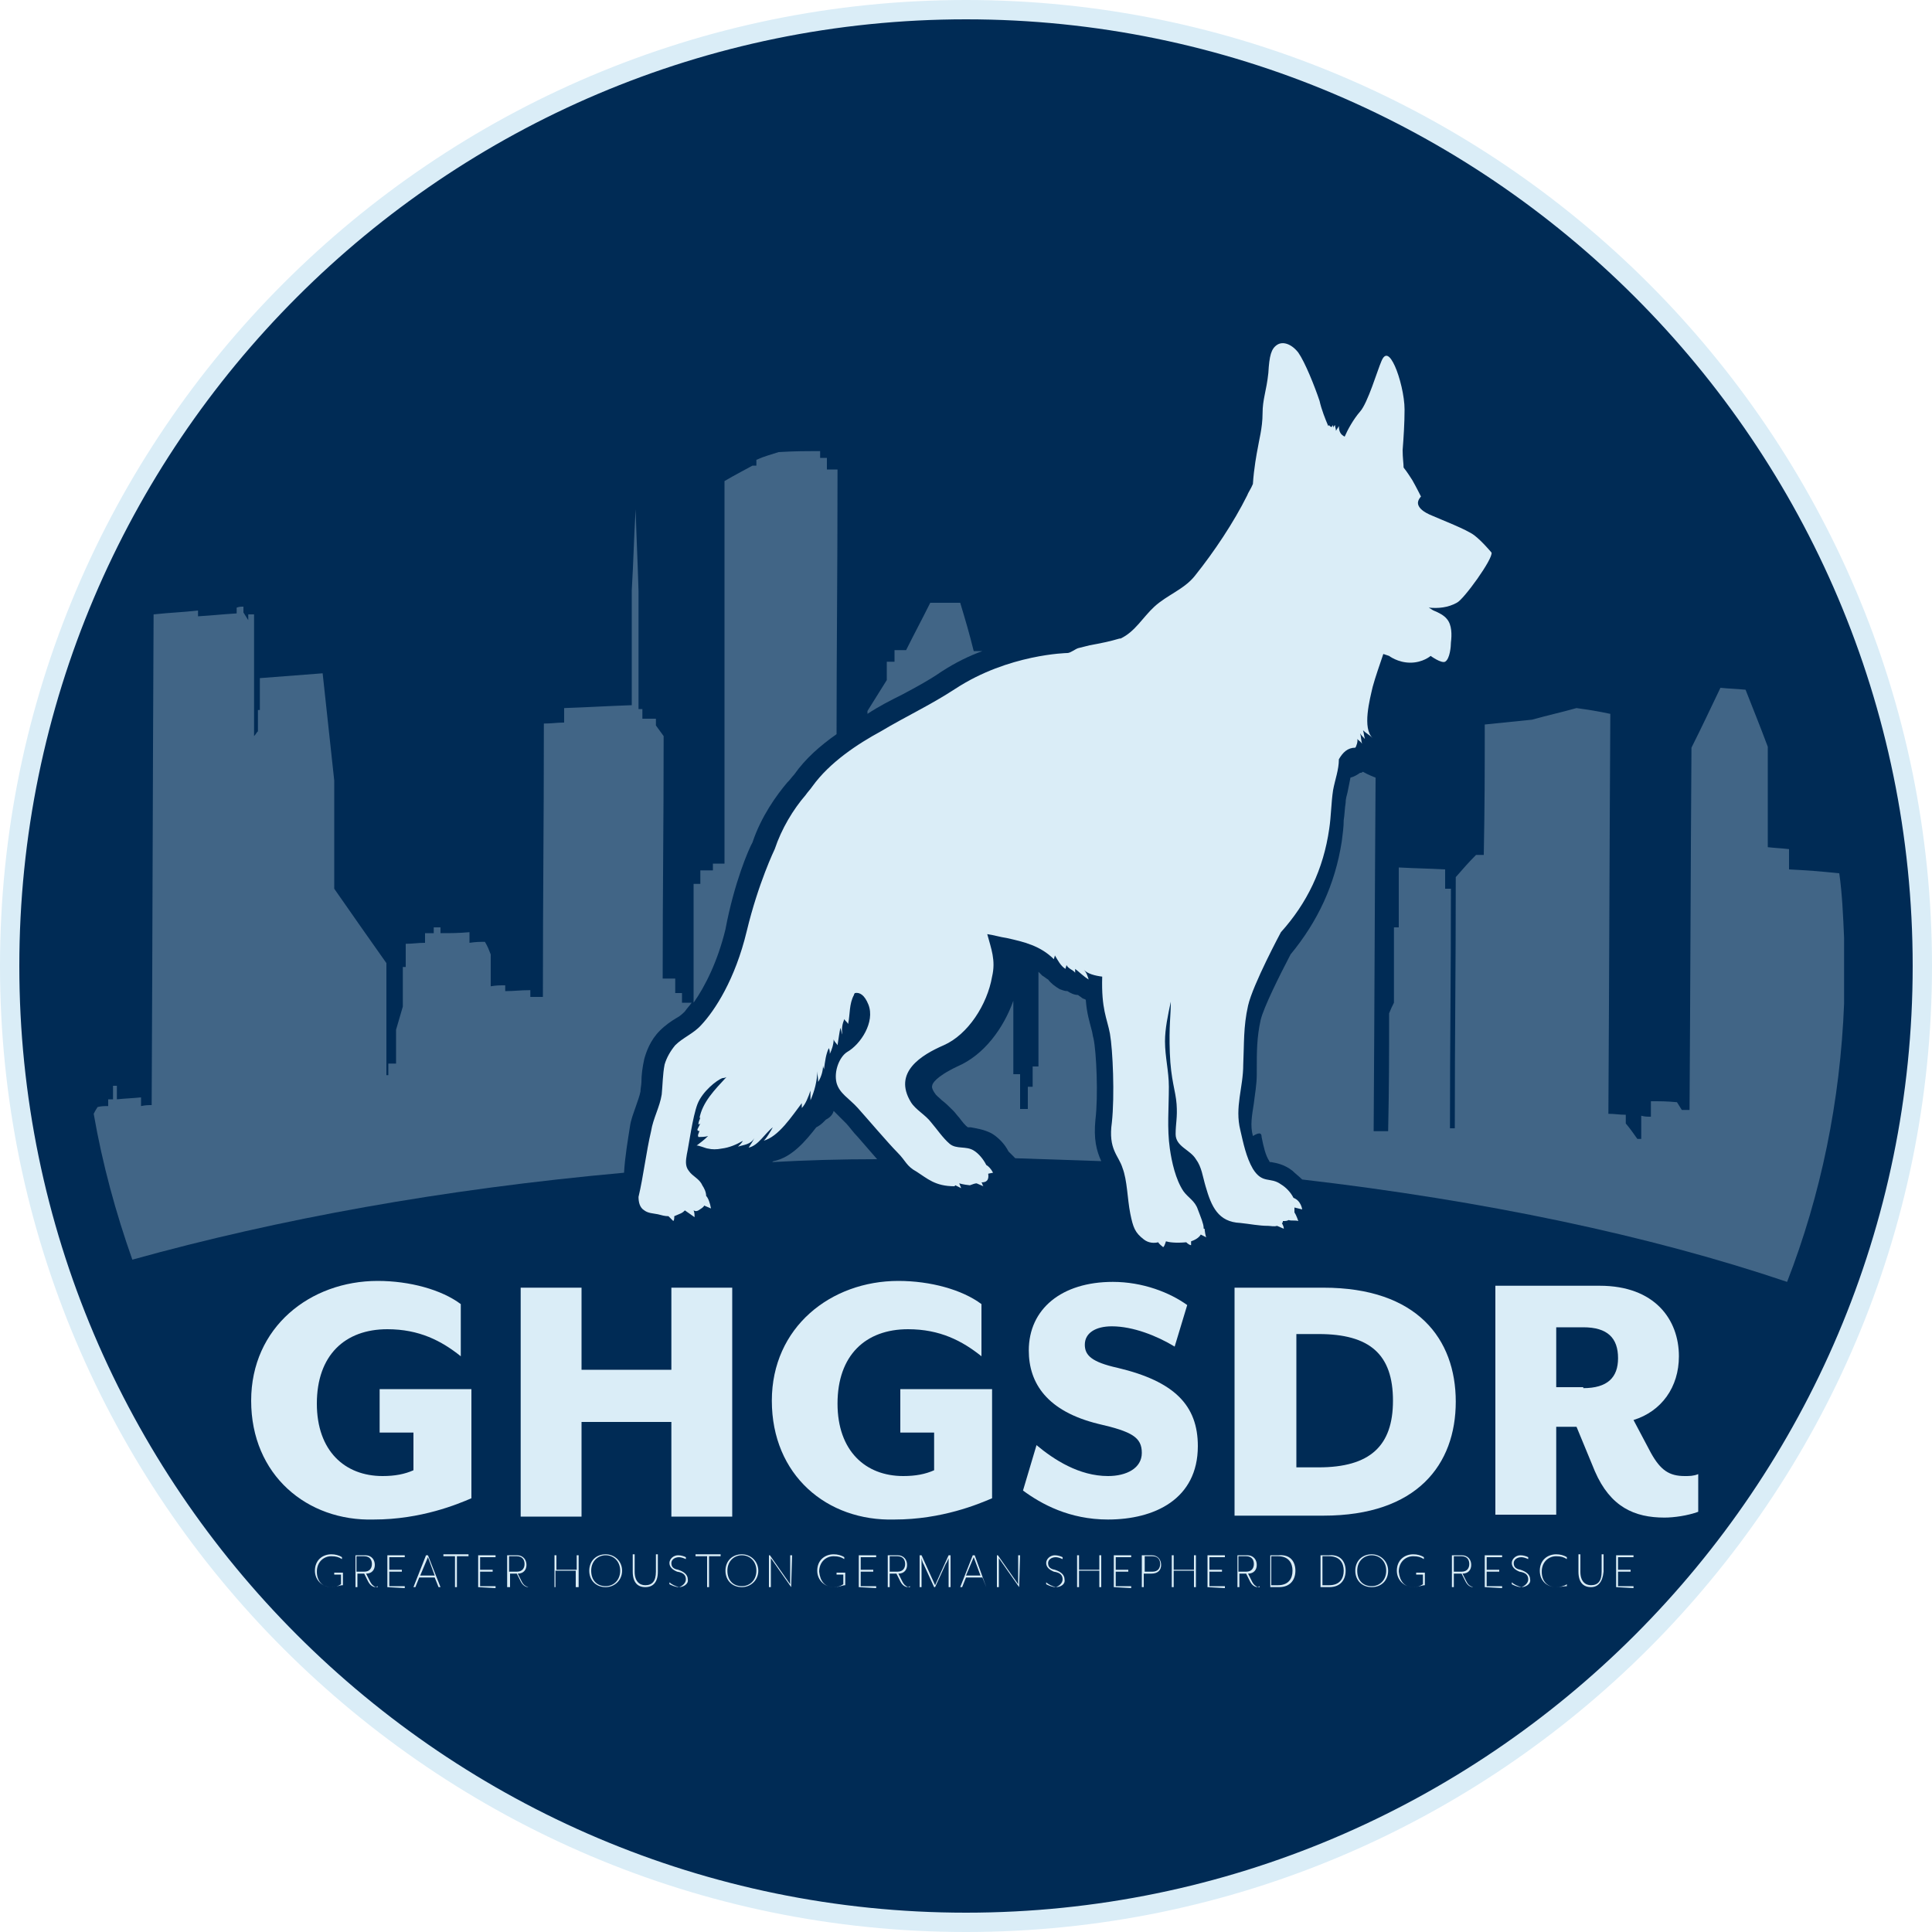 <?xml version="1.0" encoding="UTF-8"?>
<svg xmlns="http://www.w3.org/2000/svg" xmlns:xlink="http://www.w3.org/1999/xlink" id="Layer_1" x="0px" y="0px" viewBox="0 0 200 200" style="enable-background:new 0 0 200 200;" xml:space="preserve">
  <style type="text/css">	.st0{fill:#002B55;}	.st1{fill:#DAEDF7;}	.st2{fill:none;}	.st3{fill:#416586;}</style>
  <g>	<g>		<circle class="st0" cx="100" cy="100" r="99"></circle>		<path class="st1" d="M100,200C44.9,200,0,155.1,0,100S44.9,0,100,0s100,44.9,100,100S155.1,200,100,200z M100,2C46,2,2,46,2,100   s44,98,98,98s98-44,98-98S154,2,100,2z"></path>	</g>	<circle class="st2" cx="100" cy="100" r="99"></circle>	<g>		<g>			<path class="st3" d="M93.4,71.9c1.5-0.8,2.8-1.5,4.1-2.4c1.4-0.9,2.8-1.6,4.2-2.1c-0.3,0-0.5,0-0.9,0c-0.5-2-0.8-3-1.4-5    c-1.2,0-1.9,0-3.1,0c-1,2-1.5,2.9-2.5,4.9c-0.5,0-0.7,0-1.2,0c0,0.5,0,0.7,0,1.2c-0.3,0-0.5,0-0.8,0c0,0.8,0,1.1,0,1.9    c-0.8,1.3-1.2,1.9-2,3.2c0,0.1,0,0.2,0,0.3l0,0C91,73.1,92.2,72.5,93.4,71.9z"></path>			<path class="st3" d="M130.6,117.7c0.2,1,0.4,1.9,0.8,2.5c0,0,0,0.1,0.1,0.1h0.1c0.5,0.1,1.3,0.2,2.2,0.9c0.3,0.3,0.7,0.6,1,0.9    c18.9,2.2,36,5.8,50.2,10.6c3.5-9,5.5-18.7,5.9-28.8c0-2.2,0-4.5,0-6.8c-0.1-2.3-0.2-4.6-0.5-6.7c-2-0.2-3.2-0.3-5.2-0.4    c0-0.8,0-1.2,0-2.1c-0.9-0.1-1.3-0.1-2.2-0.2c0-4.2,0-6.2,0-10.4c-0.9-2.4-1.4-3.6-2.3-5.9c-1-0.1-1.6-0.1-2.6-0.2    c-1.2,2.5-1.8,3.8-3,6.2c-0.1,15-0.1,22.5-0.2,37.5c-0.3,0-0.4,0-0.8,0c-0.2-0.3-0.3-0.5-0.5-0.8c-1.1-0.1-1.6-0.1-2.7-0.1    c0,0.6,0,1,0,1.6c-0.4,0-0.6,0-1-0.1c0,1,0,1.4,0,2.4c-0.2,0-0.3,0-0.4,0c-0.5-0.7-0.7-1-1.2-1.6c0-0.3,0-0.5,0-0.9    c-0.7,0-1.1-0.1-1.8-0.1c0.1-16.5,0.1-24.9,0.2-41.4c-1.4-0.3-2.1-0.4-3.5-0.6c-1.8,0.5-2.8,0.7-4.6,1.2    c-1.9,0.2-2.9,0.3-4.9,0.5c0,5.3,0,8-0.1,13.5c-0.3,0-0.5,0-0.8,0c-0.9,0.9-1.3,1.4-2.1,2.3c0,10.4-0.1,15.6-0.1,26    c-0.2,0-0.3,0-0.5,0c0-9.9,0.1-14.9,0.1-24.8c-0.2,0-0.4,0-0.6,0c0-0.8,0-1.2,0-2c-1.9-0.1-2.9-0.1-4.8-0.2c0,2.5,0,3.8,0,6.2    c-0.2,0-0.3,0-0.5,0c0,3.1,0,4.7,0,7.8c-0.2,0.4-0.3,0.6-0.5,1.1c0,4.9,0,7.3-0.1,12.2c-0.6,0-0.9,0-1.5,0    c0.1-14.7,0.1-22,0.2-36.6c0,0-0.8-0.3-1.3-0.6c-0.1,0-0.1,0.1-0.2,0.1h-0.1c-0.3,0.2-0.6,0.4-1,0.5c-0.1,0.5-0.2,1-0.3,1.5    c-0.1,0.4-0.2,0.7-0.2,1.1c-0.1,0.6-0.1,1.2-0.2,1.8c0,0.7-0.1,1.4-0.2,2.2c-0.7,4.5-2.5,8.3-5.3,11.7c-1.1,2.1-2.8,5.5-3.1,6.8    c-0.4,1.8-0.4,3.3-0.4,5.1v0.5c0,1.1-0.2,2.1-0.3,3c-0.2,1.3-0.4,2.3-0.1,3.4C130.5,117.1,130.6,117.4,130.6,117.7z"></path>			<path class="st3" d="M96.5,112.4c-0.1,0.2,0.2,0.7,0.3,0.8c0.1,0.2,0.4,0.4,0.7,0.7c0.4,0.3,0.8,0.7,1.2,1.1    c0.2,0.2,0.4,0.5,0.6,0.7c0.3,0.4,0.6,0.8,0.9,1c0.1,0,0.2,0,0.3,0c0.5,0.1,1.3,0.2,2.1,0.6c0.7,0.4,1.4,1.1,1.8,1.9    c0.2,0.2,0.5,0.5,0.7,0.7c3,0.1,5.9,0.2,8.9,0.3c-0.5-1.1-0.8-2.3-0.6-4.3c0.3-2.5,0.1-7-0.2-8.4c-0.1-0.3-0.1-0.6-0.2-0.9    c-0.2-0.8-0.5-1.7-0.6-3.1c-0.1-0.1-0.3-0.1-0.4-0.2c-0.1-0.1-0.3-0.2-0.4-0.3c-0.4,0-0.8-0.2-1.1-0.4c-0.3,0-0.5-0.1-0.8-0.2    c-0.5-0.3-0.9-0.6-1.2-1c-0.2-0.1-0.4-0.3-0.6-0.4l0,0c-0.1-0.1-0.3-0.3-0.4-0.4c0,3,0,5.8,0,9.8c-0.2,0-0.4,0-0.6,0    c0,0.9,0,1.3,0,2.1c-0.2,0-0.3,0-0.5,0c0,0.9,0,1.4,0,2.3c-0.3,0-0.5,0-0.8,0c0-1.5,0-2.2,0-3.6c-0.3,0-0.4,0-0.7,0    c0-2.8,0-5.2,0-7.6c-1,2.8-3,5.6-5.8,6.8C96.8,111.5,96.5,112.2,96.5,112.4z"></path>			<path class="st3" d="M64.6,121.4c0.1-1.7,0.4-3.4,0.6-4.7c0.1-0.8,0.4-1.5,0.6-2.1c0.2-0.6,0.4-1.1,0.5-1.6c0-0.3,0.1-0.7,0.1-1    c0-0.7,0.1-1.5,0.3-2.4c0.2-0.7,0.6-1.9,1.6-2.9c0.6-0.6,1.2-1,1.7-1.3c0.4-0.2,0.7-0.5,0.9-0.7c0.2-0.3,0.5-0.6,0.7-0.9    c-0.4,0-0.6,0-1,0c0-0.4,0-0.6,0-1c-0.3,0-0.4,0-0.7,0c0-0.6,0-0.9,0-1.5c-0.5,0-0.8,0-1.3,0c0-10,0.1-15,0.1-25.1    c-0.3-0.4-0.5-0.7-0.8-1.1c0-0.3,0-0.4,0-0.7c-0.6,0-0.8,0-1.4,0c0-0.4,0-0.6,0-1c-0.2,0-0.3,0-0.4,0c0-4.9,0-7.3,0-12.2    c-0.1-3.4-0.2-5.1-0.3-8.5c-0.2,3.4-0.2,5-0.4,8.4c0,4.8,0,7.1,0,11.9c-2.8,0.1-4.2,0.2-7,0.3c0,0.6,0,0.9,0,1.5    c-0.8,0-1.2,0.1-2.1,0.1c0,11.3-0.1,17-0.1,28.3c-0.5,0-0.8,0-1.3,0c0-0.3,0-0.4,0-0.7c-1.1,0-1.6,0.1-2.6,0.1c0-0.2,0-0.3,0-0.6    c-0.6,0-0.9,0-1.5,0.1c0-1.3,0-2,0-3.3c-0.2-0.5-0.3-0.8-0.6-1.3c-0.6,0-0.9,0-1.6,0.1c0-0.4,0-0.7,0-1.1c-1.2,0.1-1.8,0.1-3,0.1    c0-0.2,0-0.4,0-0.6c-0.3,0-0.4,0-0.7,0c0,0.2,0,0.3,0,0.6c-0.4,0-0.5,0-0.9,0c0,0.4,0,0.6,0,1c-0.8,0-1.2,0.1-2,0.1    c0,1,0,1.5,0,2.4c-0.1,0-0.2,0-0.3,0c0,1.6,0,2.5,0,4.1c-0.3,1-0.4,1.4-0.7,2.4c0,1.4,0,2.1,0,3.5c-0.3,0-0.5,0-0.8,0    c0,0.5,0,0.7,0,1.2c-0.1,0-0.1,0-0.2,0c0-4.7,0-6.9,0-11.6c-2.2-3.1-3.3-4.7-5.4-7.7c0-4.5,0-6.7,0-11.2    c-0.5-4.5-0.7-6.6-1.2-11.1c-2.6,0.2-3.9,0.3-6.5,0.5c0,1.3,0,2,0,3.3c-0.1,0-0.1,0-0.2,0c0,0.9,0,1.3,0,2.2    c-0.2,0.2-0.2,0.3-0.4,0.5c0-5,0-7.5,0-12.6c-0.2,0-0.3,0-0.6,0c0,0.2,0,0.4,0,0.6c-0.2-0.3-0.3-0.5-0.5-0.8c0-0.2,0-0.4,0-0.6    c-0.3,0-0.4,0-0.7,0.1c0,0.2,0,0.4,0,0.6c-1.6,0.1-2.4,0.2-4,0.3c0-0.2,0-0.3,0-0.6c-1.8,0.2-2.7,0.2-4.6,0.4    c-0.1,20.3-0.1,30.5-0.2,50.8c-0.4,0-0.6,0-1.1,0.1v-0.9c-1,0.1-1.5,0.1-2.5,0.2c0-0.5,0-0.8,0-1.4c-0.2,0-0.3,0-0.4,0    c0,0.6,0,0.8,0,1.4c-0.2,0-0.3,0-0.5,0c0,0.3,0,0.4,0,0.7c-0.4,0-0.7,0-1.1,0.1c-0.2,0.3-0.3,0.5-0.4,0.7    c0.9,5.2,2.3,10.3,4,15.1C28.8,126.2,45.8,123.1,64.6,121.4z"></path>			<path class="st3" d="M85.5,115.9c-0.1,0.1-0.2,0.2-0.3,0.3c-0.2,0.2-0.5,0.4-0.7,0.5c-1.1,1.4-2.5,3.1-4.4,3.5    c-0.1,0-0.1,0.1-0.2,0.1c3.6-0.2,7.2-0.3,10.9-0.3c-0.6-0.7-1.3-1.5-2-2.3c-0.5-0.5-0.9-1.1-1.2-1.4c-0.2-0.2-0.5-0.5-0.7-0.7    c-0.2-0.2-0.4-0.4-0.6-0.6C86.2,115.4,85.9,115.7,85.5,115.9z"></path>			<path class="st3" d="M77.9,87.2c0.9-2.7,2.5-4.9,3.6-6.2l0.1-0.1c0.2-0.2,0.4-0.5,0.6-0.7c1.2-1.7,2.7-3,4.4-4.2    c0-8.9,0.1-16.2,0.1-27.4c-0.5,0-0.7,0-1.1,0c0-0.5,0-0.7,0-1.2c-0.3,0-0.4,0-0.7,0c0-0.3,0-0.4,0-0.7c-1.7,0-2.6,0-4.3,0.1    c-0.9,0.3-1.4,0.4-2.3,0.8c0,0.2,0,0.3,0,0.6c-0.2,0-0.3,0-0.4,0c-1.1,0.6-1.7,0.9-2.9,1.6C75,65.6,75,73.6,75,89.4    c-0.5,0-0.7,0-1.2,0c0,0.3,0,0.4,0,0.7c-0.5,0-0.8,0-1.3,0c0,0.6,0,0.8,0,1.4c-0.3,0-0.4,0-0.7,0c0,5,0,7.4,0,12.3    c1.2-1.7,2.5-4.3,3.3-7.6C76,91.4,77.5,87.9,77.9,87.2z"></path>		</g>	</g>	<path id="XMLID_00000102523242215568443300000013034364206994373548_" class="st1" d="M67.4,117.1c0.2-1.3,0.9-2.5,1.1-3.8  c0.1-1,0.1-2.1,0.3-3.1c0.2-0.7,0.6-1.4,1.1-2c0.8-0.8,1.9-1.2,2.7-2.1c1.4-1.5,3.5-4.7,4.7-9.7c1.2-5,2.9-8.5,2.9-8.5  c0.7-2.1,1.9-4.1,3.2-5.6c0.2-0.3,0.5-0.6,0.7-0.9c1.8-2.5,4.7-4.4,7.1-5.7c2.5-1.5,5.1-2.7,7.7-4.4c5.5-3.6,11.6-3.7,11.6-3.7  c0.3,0,0.8-0.4,1.1-0.5c0.4-0.1,0.8-0.2,1.2-0.3c1.1-0.2,2.1-0.4,3.1-0.7h0.1l0,0c1.5-0.7,2.3-2.2,3.5-3.3c1.3-1.2,3.1-1.8,4.2-3.2  c2-2.5,4-5.5,5.4-8.3c0.1-0.3,0.4-0.7,0.6-1.2c0.1-1.6,0.4-3.2,0.5-3.7c0.1-0.7,0.5-2.1,0.5-3.6c0-1.5,0.4-2.3,0.6-4.2  c0.1-1.8,0.3-2.5,0.9-2.9c0.6-0.4,1.5-0.1,2.2,0.8c0.7,1,1.7,3.5,2.2,5c0.2,0.9,0.6,1.9,0.9,2.6l0.1-0.1c0,0.1,0.2,0.2,0.2,0.2  c0.1,0,0.1-0.1,0.2-0.2l0,0c0,0.1,0,0.2,0,0.3c0-0.1,0.1-0.2,0.2-0.3c0,0.2,0.1,0.4,0.1,0.6c0.1-0.2,0.2-0.3,0.3-0.5  c0,0.6,0.2,0.9,0.6,1.1c0.3-0.7,0.9-1.8,1.6-2.6c0.8-0.9,1.8-4.3,2.2-5.2c0.4-1,0.9-0.6,1.4,0.5c0.5,1.1,1,3.1,1,4.5  c0,1.4-0.1,2.9-0.2,4.2c0,0.8,0.1,1.4,0.1,1.8c0.4,0.5,0.7,1,0.9,1.3c0.4,0.7,0.9,1.7,0.9,1.7s-0.4,0.4-0.3,0.8  c0.1,0.4,0.5,0.8,1.5,1.2c0.9,0.4,3.5,1.4,4.3,2c0.8,0.6,1.8,1.8,1.8,1.8l0,0c0.2,0.6-2.9,4.9-3.6,5.2c-0.9,0.5-1.9,0.6-2.9,0.5  c0.2,0.1,0.3,0.2,0.5,0.3c0.5,0.2,1.1,0.5,1.4,0.9c0.5,0.6,0.5,1.6,0.4,2.4c0,0.4-0.1,1.7-0.6,2c-0.4,0.2-1.5-0.6-1.5-0.6  s-0.8,0.7-2.1,0.7c-1.3,0-2.2-0.7-2.2-0.7l-0.6-0.2c-0.4,1.2-0.8,2.3-1.1,3.4c-0.3,1.3-1.1,4.3,0,5.3c-0.3-0.3-0.7-0.5-1-0.8  c0.1,0.3,0.1,0.6,0.2,0.9c-0.2-0.2-0.4-0.4-0.5-0.6c0.1,0.3,0.1,0.8,0.2,1.1c-0.1-0.2-0.3-0.3-0.5-0.5c0.1,0.2-0.1,0.8-0.2,0.9  c-0.8,0-1.3,0.5-1.7,1.2c0,1.1-0.4,2.1-0.6,3.2c-0.2,1.3-0.2,2.7-0.4,4c-0.6,4.2-2.3,7.7-5,10.7l0,0c0,0-2.9,5.4-3.4,7.6  c-0.5,2.2-0.4,4-0.5,6.1c0,2.4-0.9,4.4-0.3,6.8c0.3,1.3,0.6,2.8,1.3,4c1,1.6,1.8,0.8,2.9,1.6c0.5,0.3,1,0.8,1.3,1.4  c0.8,0.3,0.9,1.2,0.9,1.2L134,125c0,0.2,0,0.3,0,0.5c0.2,0.3,0.4,0.9,0.4,0.9c-0.3-0.1-0.7,0-1-0.1c-0.2,0.1-0.3,0.1-0.6,0.1  c0,0.1,0,0.2-0.1,0.2c0.1,0.2,0.2,0.4,0.2,0.6l-0.7-0.3c-0.3,0.1-0.7,0-0.9,0c-1,0-1.9-0.2-2.9-0.3c-2.3-0.1-3-1.7-3.6-3.8  c-0.3-1-0.4-2-1-2.8c-0.6-1-2.1-1.3-2.1-2.6c0-1.1,0.2-1.7,0.1-3.1s-0.6-2.5-0.7-5.3c-0.1-2.8,0.1-3.9,0.1-5.2c0,0,0,0,0-0.1  c-0.3,1.4-0.6,2.8-0.6,4.1c0,1.6,0.4,3.1,0.4,4.7c0,2.2-0.2,4.3,0.1,6.4c0.2,1.4,0.6,3.2,1.4,4.4c0.5,0.7,1.2,1,1.5,1.9  c0.3,0.8,0.6,1.5,0.6,1.9c0,0.1,0,0.1,0.1,0.1c0,0.1,0.1,0.9,0.2,0.9c-0.2-0.1-0.4-0.2-0.6-0.3c-0.1,0.2-0.4,0.5-1,0.7  c0,0.2,0,0.4,0,0.4c-0.1,0-0.3-0.1-0.5-0.3l0,0c-1.1,0.1-1.8,0-2.1-0.1c-0.1,0.3-0.2,0.6-0.3,0.6c-0.1-0.1-0.4-0.3-0.5-0.5  c-0.4,0.1-1,0.1-1.5-0.3c-0.9-0.7-1.1-1.2-1.4-2.7c-0.3-1.5-0.3-3.4-0.8-4.7c-0.4-1.3-1.5-1.9-1.1-4.7c0.3-2.8,0.1-7.5-0.2-9.2  c-0.3-1.6-0.9-2.5-0.8-5.9c-0.8-0.1-1.5-0.3-1.9-0.7c0.3,0.3,0.4,0.7,0.5,1c-0.5-0.3-1-0.8-1.4-1.1c0,0.2,0,0.3,0,0.4  c-0.2-0.3-0.7-0.4-0.9-0.8c0,0.1-0.1,0.3-0.1,0.4c-0.5-0.3-0.8-0.9-1.1-1.4c0,0.1-0.1,0.3-0.1,0.4l0,0c-1.4-1.4-3.1-1.8-4.9-2.2  c-0.7-0.1-1.3-0.3-2-0.4c0.4,1.5,0.9,2.7,0.5,4.4c-0.5,2.9-2.5,6-5,7.1c-2.3,1-5.3,2.8-3.4,5.9c0.5,0.8,1.5,1.3,2.1,2.1  c0.6,0.7,1.2,1.6,1.9,2.2c0.7,0.6,1.7,0.2,2.5,0.7c0.5,0.3,1,0.9,1.3,1.5c0.2,0.1,0.5,0.4,0.7,0.8l-0.5,0.1  c0.1,0.7-0.2,0.9-0.7,0.9c0.1,0.1,0.1,0.3,0.2,0.4l-0.7-0.3c-0.2,0-0.4,0.1-0.7,0.2c-0.1,0-0.8-0.1-1.1-0.2l0.2,0.5l-0.6-0.3  l-0.1,0.1c-2,0-2.8-0.8-3.9-1.5c-1.1-0.6-1.1-1.1-2-2c-0.9-0.9-3.2-3.6-4.1-4.6c-0.9-1-1.9-1.5-2.2-2.6c-0.3-1.2,0.3-2.7,1.1-3.2  c1.4-0.8,2.9-3.1,2.2-4.9c-0.4-1-0.9-1.3-1.4-1.2c-0.1,0.1-0.1,0.2-0.1,0.2c-0.5,0.9-0.4,2-0.6,3c-0.1-0.2-0.3-0.3-0.4-0.5  c-0.2,0.5-0.3,1-0.2,1.6c-0.1-0.2-0.1-0.4-0.2-0.7c-0.1,0.4-0.2,1.2-0.3,1.8c-0.1-0.2-0.3-0.3-0.4-0.6c0,0.5-0.2,1.1-0.4,1.5  c0-0.2,0-0.4-0.1-0.6c-0.3,0.6-0.4,1.4-0.5,2.2c0-0.1-0.1-0.2-0.1-0.4c0,0.6-0.2,1.2-0.5,1.7c0-0.4-0.1-0.8-0.1-1.1  c0,1-0.3,2.1-0.7,3c0-0.3,0-0.7,0-1c-0.2,0.6-0.5,1.4-0.9,1.8c0-0.2,0-0.3,0-0.5c-1,1.3-2.4,3.5-4,3.9c0.2,0,0.9-1.2,1-1.4  c-0.8,0.6-1.5,1.9-2.5,2.1c0.2-0.3,0.4-0.6,0.6-1c-0.4,0.7-1.1,0.7-1.7,0.9c0.2-0.2,0.4-0.4,0.5-0.6c-0.7,0.4-1.4,0.7-2.2,0.8  c-0.5,0.1-1,0.1-1.4,0c-0.2,0-1.1-0.4-1.2-0.3c0.4-0.3,0.8-0.6,1.2-1c-0.3,0.1-0.7,0.1-1,0.1c-0.1-0.2,0-0.3,0.1-0.6  c0-0.1-0.2,0.1-0.2-0.2c0.1-0.2,0.2-0.4,0.3-0.6c-0.1,0.1-0.2,0.1-0.2,0.1c0-0.3,0.1-0.4,0.2-0.7c0,0-0.1,0-0.1,0.1  c0.3-1.7,1.6-3,2.8-4.3c-0.2,0.1-0.3,0.1-0.4,0.1c-0.6,0.2-2.1,1.4-2.6,2.7c-0.5,1.3-0.9,4.3-1.1,5.2c-0.1,0.6-0.2,1.2,0.2,1.7  c0.4,0.6,1.1,0.8,1.4,1.5c0.2,0.3,0.4,0.7,0.4,1.1c0.2,0.2,0.4,0.7,0.5,1.3l-0.7-0.3c-0.1,0.2-0.3,0.3-0.6,0.5  c-0.2,0.1-0.3,0.1-0.5,0c0.1,0.2,0.1,0.5,0.1,0.7l-1-0.7c-0.1,0.1-0.2,0.2-0.4,0.3c-0.2,0.1-0.5,0.2-0.7,0.3c0,0.2,0,0.4-0.1,0.5  l-0.5-0.5c-0.4,0-0.7-0.1-1.1-0.2c-0.5-0.1-1-0.1-1.4-0.4c-0.5-0.3-0.6-0.9-0.6-1.4C66.6,121.8,66.9,119.2,67.4,117.1z"></path>	<g>		<path class="st1" d="M26,145c0-7.6,6.1-12.4,13.1-12.4c3.3,0,6.6,0.9,8.6,2.4v5.4c-2-1.6-4.3-2.8-7.6-2.8c-4.4,0-7.3,2.7-7.3,7.7   c0,4.9,2.9,7.5,6.8,7.5c1.3,0,2.3-0.2,3.2-0.6v-3.9h-3.5v-4.5h9.5v11.3c-1.4,0.6-5.2,2.2-10.1,2.2C31.8,157.5,26,152.7,26,145z"></path>		<path class="st1" d="M53.9,133.3h6.3v8.5h9.3v-8.5h6.3v23.7h-6.3v-9.8h-9.3v9.8h-6.3V133.3z"></path>		<path class="st1" d="M79.9,145c0-7.6,6.1-12.4,13.1-12.4c3.3,0,6.6,0.9,8.6,2.4v5.4c-2-1.6-4.3-2.8-7.6-2.8   c-4.4,0-7.3,2.7-7.3,7.7c0,4.9,2.9,7.5,6.8,7.5c1.3,0,2.3-0.2,3.2-0.6v-3.9h-3.5v-4.5h9.5v11.3c-1.4,0.6-5.2,2.2-10.1,2.2   C85.6,157.5,79.9,152.7,79.9,145z"></path>		<path class="st1" d="M105.9,154.3l1.4-4.7c1.8,1.5,4.4,3.2,7.4,3.2c1.9,0,3.5-0.8,3.5-2.4s-1-2.2-4.5-3c-5.3-1.3-7.2-4.2-7.2-7.6   c0-4.3,3.4-7.1,8.7-7.1c3.1,0,5.9,1.1,7.7,2.4l-1.3,4.3c-1.8-1.1-4.3-2.1-6.5-2.1c-1.7,0-2.8,0.7-2.8,1.9c0,1.1,0.7,1.8,3.4,2.4   c5.9,1.4,8.3,3.9,8.3,8.1c0,5.5-4.5,7.6-9.3,7.6C110.7,157.3,107.8,155.7,105.9,154.3z"></path>		<path class="st1" d="M127.8,133.3h9.2c9.7,0,13.7,5.3,13.7,11.8c0,6.5-4,11.8-13.7,11.8h-9.2V133.3z M136.5,151.9   c5.3,0,7.7-2.2,7.7-6.9c0-4.8-2.4-6.9-7.7-6.9h-2.3v13.8L136.5,151.9L136.5,151.9z"></path>		<path class="st1" d="M165.1,152.3l-1.9-4.6h-2.1v9.1h-6.3v-23.7h10.8c5.7,0,8.2,3.5,8.2,7.3c0,3.2-1.8,5.7-4.7,6.6l1.8,3.4   c1,1.8,1.9,2.4,3.5,2.4c0.5,0,0.9,0,1.4-0.2v3.9c-1.1,0.4-2.5,0.6-3.5,0.6C169.2,157.1,166.7,156,165.1,152.3z M163.9,143.7   c2.5,0,3.6-1.1,3.6-3.1c0-2.1-1.1-3.2-3.6-3.2h-2.8v6.2H163.9L163.9,143.7z"></path>	</g>	<g>		<path class="st1" d="M34.3,164.3c-0.9,0-1.7-0.7-1.7-1.7c0-1.1,0.8-1.7,1.7-1.7c0.4,0,0.8,0.1,1.1,0.3v0.2   c-0.3-0.2-0.6-0.3-1.1-0.3c-0.8,0-1.5,0.6-1.5,1.6C32.8,163.7,33.4,164.3,34.3,164.3c0.4,0,0.7-0.1,1-0.3v-1h-0.7v-0.2h0.9v1.3   C35.1,164.1,34.8,164.3,34.3,164.3z"></path>		<path class="st1" d="M38.9,164.3c-0.3,0-0.6-0.2-0.8-0.6l-0.4-0.8H37v1.4h-0.2V161h1c0.7,0,1,0.5,1,1c0,0.5-0.3,0.9-0.9,0.9   l0.4,0.8C38.5,164.1,38.7,164.2,38.9,164.3c0.2-0.1,0.2-0.1,0.2-0.1v0.1C39,164.3,38.9,164.3,38.9,164.3z M36.9,162.7h0.8   c0.6,0,0.8-0.4,0.8-0.8s-0.2-0.8-0.8-0.8h-0.8V162.7z"></path>		<path class="st1" d="M40.1,164.3V161h1.8v0.2h-1.6v1.3h1.3v0.2h-1.3v1.5h1.6v0.2L40.1,164.3L40.1,164.3z"></path>		<path class="st1" d="M45.4,164.3l-0.4-1h-1.6l-0.4,1h-0.2l1.3-3.3h0.2l1.3,3.3H45.4z M44.3,161.2l-0.8,1.9H45L44.3,161.2z"></path>		<path class="st1" d="M47.3,161.1v3.2h-0.2v-3.2h-1.2v-0.2h2.6v0.2H47.3z"></path>		<path class="st1" d="M49.5,164.3V161h1.8v0.2h-1.6v1.3H51v0.2h-1.3v1.5h1.6v0.2L49.5,164.3L49.5,164.3z"></path>		<path class="st1" d="M54.7,164.3c-0.3,0-0.6-0.2-0.8-0.6l-0.4-0.8h-0.7v1.4h-0.3V161h1c0.7,0,1,0.5,1,1c0,0.5-0.3,0.9-0.9,0.9   l0.4,0.8C54.2,164.1,54.4,164.2,54.7,164.3C54.8,164.2,54.8,164.2,54.7,164.3L54.7,164.3C54.8,164.3,54.8,164.3,54.7,164.3z    M52.7,162.7h0.8c0.6,0,0.8-0.4,0.8-0.8s-0.2-0.8-0.8-0.8h-0.8V162.7z"></path>		<path class="st1" d="M59.6,164.3v-1.7h-2.1v1.7h-0.1V161h0.2v1.5h2.1V161h0.2v3.3H59.6z"></path>		<path class="st1" d="M62.7,164.3c-1,0-1.7-0.7-1.7-1.7s0.7-1.7,1.7-1.7c0.9,0,1.7,0.7,1.7,1.7S63.6,164.3,62.7,164.3z M62.7,161   c-0.8,0-1.5,0.6-1.5,1.6s0.6,1.6,1.5,1.6c0.8,0,1.5-0.6,1.5-1.6S63.5,161,62.7,161z"></path>		<path class="st1" d="M66.8,164.3c-0.8,0-1.3-0.5-1.3-1.6v-1.8h0.2v1.8c0,1,0.5,1.4,1.1,1.4c0.7,0,1.1-0.4,1.1-1.4v-1.8h0.2v1.8   C68.1,163.8,67.6,164.3,66.8,164.3z"></path>		<path class="st1" d="M70.3,164.3c-0.4,0-0.8-0.2-1-0.3v-0.2C69.5,164,69.9,164.2,70.3,164.3c0.3-0.1,0.7-0.4,0.7-0.8   c0-0.4-0.2-0.7-0.9-0.8c-0.5-0.2-0.8-0.5-0.8-0.9c0-0.4,0.4-0.8,0.9-0.8c0.3,0,0.6,0.1,0.8,0.2v0.2c-0.2-0.1-0.5-0.2-0.7-0.2   c-0.5,0-0.8,0.3-0.8,0.6c0,0.3,0.1,0.6,0.7,0.7c0.6,0.2,1,0.5,1,1C71.3,164,70.7,164.3,70.3,164.3z"></path>		<path class="st1" d="M73.4,161.1v3.2h-0.2v-3.2H72v-0.2h2.6v0.2H73.4z"></path>		<path class="st1" d="M76.8,164.3c-1,0-1.7-0.7-1.7-1.7s0.7-1.7,1.7-1.7c0.9,0,1.7,0.7,1.7,1.7C78.5,163.6,77.7,164.3,76.8,164.3z    M76.8,161c-0.8,0-1.5,0.6-1.5,1.6s0.6,1.6,1.5,1.6c0.8,0,1.5-0.6,1.5-1.6S77.6,161,76.8,161z"></path>		<path class="st1" d="M81.9,164.3l-2.1-3v3h-0.2V161h0.1l2.1,3v-3H82L81.9,164.3L81.9,164.3z"></path>		<path class="st1" d="M86.3,164.3c-0.9,0-1.7-0.7-1.7-1.7c0-1.1,0.8-1.7,1.7-1.7c0.4,0,0.8,0.1,1.1,0.3v0.2   c-0.3-0.2-0.6-0.3-1.1-0.3c-0.8,0-1.5,0.6-1.5,1.6C84.9,163.7,85.4,164.3,86.3,164.3c0.4,0,0.7-0.1,1-0.3v-1h-0.7v-0.2h0.9v1.3   C87.2,164.1,86.9,164.3,86.3,164.3z"></path>		<path class="st1" d="M88.9,164.3V161h1.8v0.2h-1.6v1.3h1.3v0.2h-1.3v1.5h1.6v0.2L88.9,164.3L88.9,164.3z"></path>		<path class="st1" d="M94,164.3c-0.3,0-0.6-0.2-0.8-0.6l-0.4-0.8h-0.7v1.4h-0.2V161h1c0.7,0,1,0.5,1,1c0,0.5-0.3,0.9-0.9,0.9   l0.4,0.8C93.6,164.1,93.8,164.2,94,164.3c0.2-0.1,0.2-0.1,0.2-0.1v0.1C94.2,164.3,94.1,164.3,94,164.3z M92.1,162.7h0.8   c0.6,0,0.8-0.4,0.8-0.8s-0.2-0.8-0.8-0.8h-0.8V162.7z"></path>		<path class="st1" d="M98.2,164.3v-3c0,0-0.2,0.5-0.3,0.6l-1.1,2.4h-0.1l-1.1-2.4c-0.1-0.1-0.2-0.6-0.2-0.6v3h-0.2V161h0.2l1.4,3.1   l1.4-3.1h0.2v3.3H98.2z"></path>		<path class="st1" d="M102.1,164.3l-0.4-1H100l-0.4,1h-0.2l1.3-3.3h0.2L102.1,164.3L102.1,164.3z M100.8,161.2l-0.8,1.9h1.5   L100.8,161.2z"></path>		<path class="st1" d="M105.5,164.3l-2.1-3v3h-0.2V161h0.1l2.1,3v-3h0.2L105.5,164.3L105.5,164.3z"></path>		<path class="st1" d="M109.3,164.3c-0.4,0-0.8-0.2-1-0.3v-0.2C108.5,164,108.9,164.2,109.3,164.3c0.3-0.1,0.7-0.4,0.7-0.8   c0-0.4-0.2-0.7-0.9-0.8c-0.5-0.2-0.8-0.5-0.8-0.9c0-0.4,0.4-0.8,0.9-0.8c0.3,0,0.6,0.1,0.8,0.2v0.2c-0.2-0.1-0.5-0.2-0.7-0.2   c-0.5,0-0.8,0.3-0.8,0.6c0,0.3,0.1,0.6,0.7,0.7c0.6,0.2,1,0.5,1,1C110.3,164,109.8,164.3,109.3,164.3z"></path>		<path class="st1" d="M113.8,164.3v-1.7h-2.1v1.7h-0.2V161h0.2v1.5h2.1V161h0.2v3.3H113.8z"></path>		<path class="st1" d="M115.3,164.3V161h1.8v0.2h-1.6v1.3h1.3v0.2h-1.3v1.5h1.6v0.2L115.3,164.3L115.3,164.3z"></path>		<path class="st1" d="M119.2,162.9h-0.8v1.4h-0.2V161h1c0.7,0,1,0.5,1,1C120.2,162.5,119.9,162.9,119.2,162.9z M118.5,162.7h0.8   c0.6,0,0.8-0.4,0.8-0.8s-0.2-0.8-0.8-0.8h-0.8V162.7z"></path>		<path class="st1" d="M123.6,164.3v-1.7h-2.1v1.7h-0.2V161h0.2v1.5h2.1V161h0.2v3.3H123.6z"></path>		<path class="st1" d="M125,164.3V161h1.8v0.2h-1.6v1.3h1.3v0.2h-1.3v1.5h1.6v0.2L125,164.3L125,164.3z"></path>		<path class="st1" d="M130.2,164.3c-0.3,0-0.6-0.2-0.8-0.6l-0.4-0.8h-0.7v1.4h-0.2V161h1c0.7,0,1,0.5,1,1c0,0.5-0.3,0.9-0.9,0.9   l0.4,0.8C129.8,164.1,130,164.2,130.2,164.3c0.2-0.1,0.2-0.1,0.2-0.1v0.1C130.3,164.3,130.3,164.3,130.2,164.3z M128.2,162.7h0.8   c0.6,0,0.8-0.4,0.8-0.8s-0.2-0.8-0.8-0.8h-0.8V162.7z"></path>		<path class="st1" d="M134.1,162.6c0,0.9-0.5,1.7-1.7,1.7h-0.9V161h0.9C133.6,160.9,134.1,161.7,134.1,162.6z M131.6,161.1v3h0.7   c1.1,0,1.5-0.7,1.5-1.5s-0.4-1.5-1.5-1.5H131.6L131.6,161.1z"></path>		<path class="st1" d="M139.3,162.6c0,0.9-0.5,1.7-1.7,1.7h-0.9V161h0.9C138.8,160.9,139.3,161.7,139.3,162.6z M136.9,161.1v3h0.7   c1.1,0,1.5-0.7,1.5-1.5s-0.4-1.5-1.5-1.5H136.9L136.9,161.1z"></path>		<path class="st1" d="M142,164.3c-1,0-1.7-0.7-1.7-1.7s0.7-1.7,1.7-1.7c0.9,0,1.7,0.7,1.7,1.7C143.7,163.6,143,164.3,142,164.3z    M142,161c-0.8,0-1.5,0.6-1.5,1.6s0.6,1.6,1.5,1.6c0.8,0,1.5-0.6,1.5-1.6S142.8,161,142,161z"></path>		<path class="st1" d="M146.3,164.3c-0.9,0-1.7-0.7-1.7-1.7c0-1.1,0.8-1.7,1.7-1.7c0.4,0,0.8,0.1,1.1,0.3v0.2   c-0.3-0.2-0.6-0.3-1.1-0.3c-0.8,0-1.5,0.6-1.5,1.6C144.9,163.7,145.4,164.3,146.3,164.3c0.4,0,0.7-0.1,1-0.3v-1h-0.7v-0.2h0.9v1.3   C147.2,164.1,146.8,164.3,146.3,164.3z"></path>		<path class="st1" d="M152.5,164.3c-0.3,0-0.6-0.2-0.8-0.6l-0.4-0.8h-0.8v1.4h-0.2V161h1c0.7,0,1,0.5,1,1c0,0.5-0.3,0.9-0.9,0.9   l0.4,0.8C152,164.1,152.2,164.2,152.5,164.3C152.6,164.2,152.6,164.2,152.5,164.3L152.5,164.3   C152.6,164.3,152.6,164.3,152.5,164.3z M150.5,162.7h0.8c0.6,0,0.8-0.4,0.8-0.8s-0.2-0.8-0.8-0.8h-0.8V162.7z"></path>		<path class="st1" d="M153.7,164.3V161h1.8v0.2h-1.6v1.3h1.3v0.2h-1.3v1.5h1.6v0.2L153.7,164.3L153.7,164.3z"></path>		<path class="st1" d="M157.5,164.3c-0.4,0-0.8-0.2-1-0.3v-0.2C156.7,164,157.1,164.2,157.5,164.3c0.3-0.1,0.7-0.4,0.7-0.8   c0-0.4-0.2-0.7-0.9-0.8c-0.5-0.2-0.8-0.5-0.8-0.9c0-0.4,0.4-0.8,0.9-0.8c0.3,0,0.6,0.1,0.8,0.2v0.2c-0.2-0.1-0.5-0.2-0.7-0.2   c-0.5,0-0.8,0.3-0.8,0.6c0,0.3,0.1,0.6,0.7,0.7c0.6,0.2,1,0.5,1,1C158.5,164,157.9,164.3,157.5,164.3z"></path>		<path class="st1" d="M161.1,164.3c-0.9,0-1.7-0.6-1.7-1.7s0.8-1.7,1.7-1.7c0.4,0,0.8,0.1,1.1,0.3v0.2c-0.3-0.2-0.6-0.3-1.1-0.3   c-0.8,0-1.5,0.6-1.5,1.6C159.6,163.7,160.2,164.3,161.1,164.3c0.4,0,0.8-0.1,1.1-0.3v0.2C161.9,164.2,161.5,164.3,161.1,164.3z"></path>		<path class="st1" d="M164.7,164.3c-0.8,0-1.3-0.5-1.3-1.6v-1.8h0.2v1.8c0,1,0.5,1.4,1.1,1.4c0.7,0,1.1-0.4,1.1-1.4v-1.8h0.2v1.8   C165.9,163.8,165.4,164.3,164.7,164.3z"></path>		<path class="st1" d="M167.3,164.3V161h1.8v0.2h-1.6v1.3h1.3v0.2h-1.3v1.5h1.6v0.2L167.3,164.3L167.3,164.3z"></path>	</g></g>
</svg>
